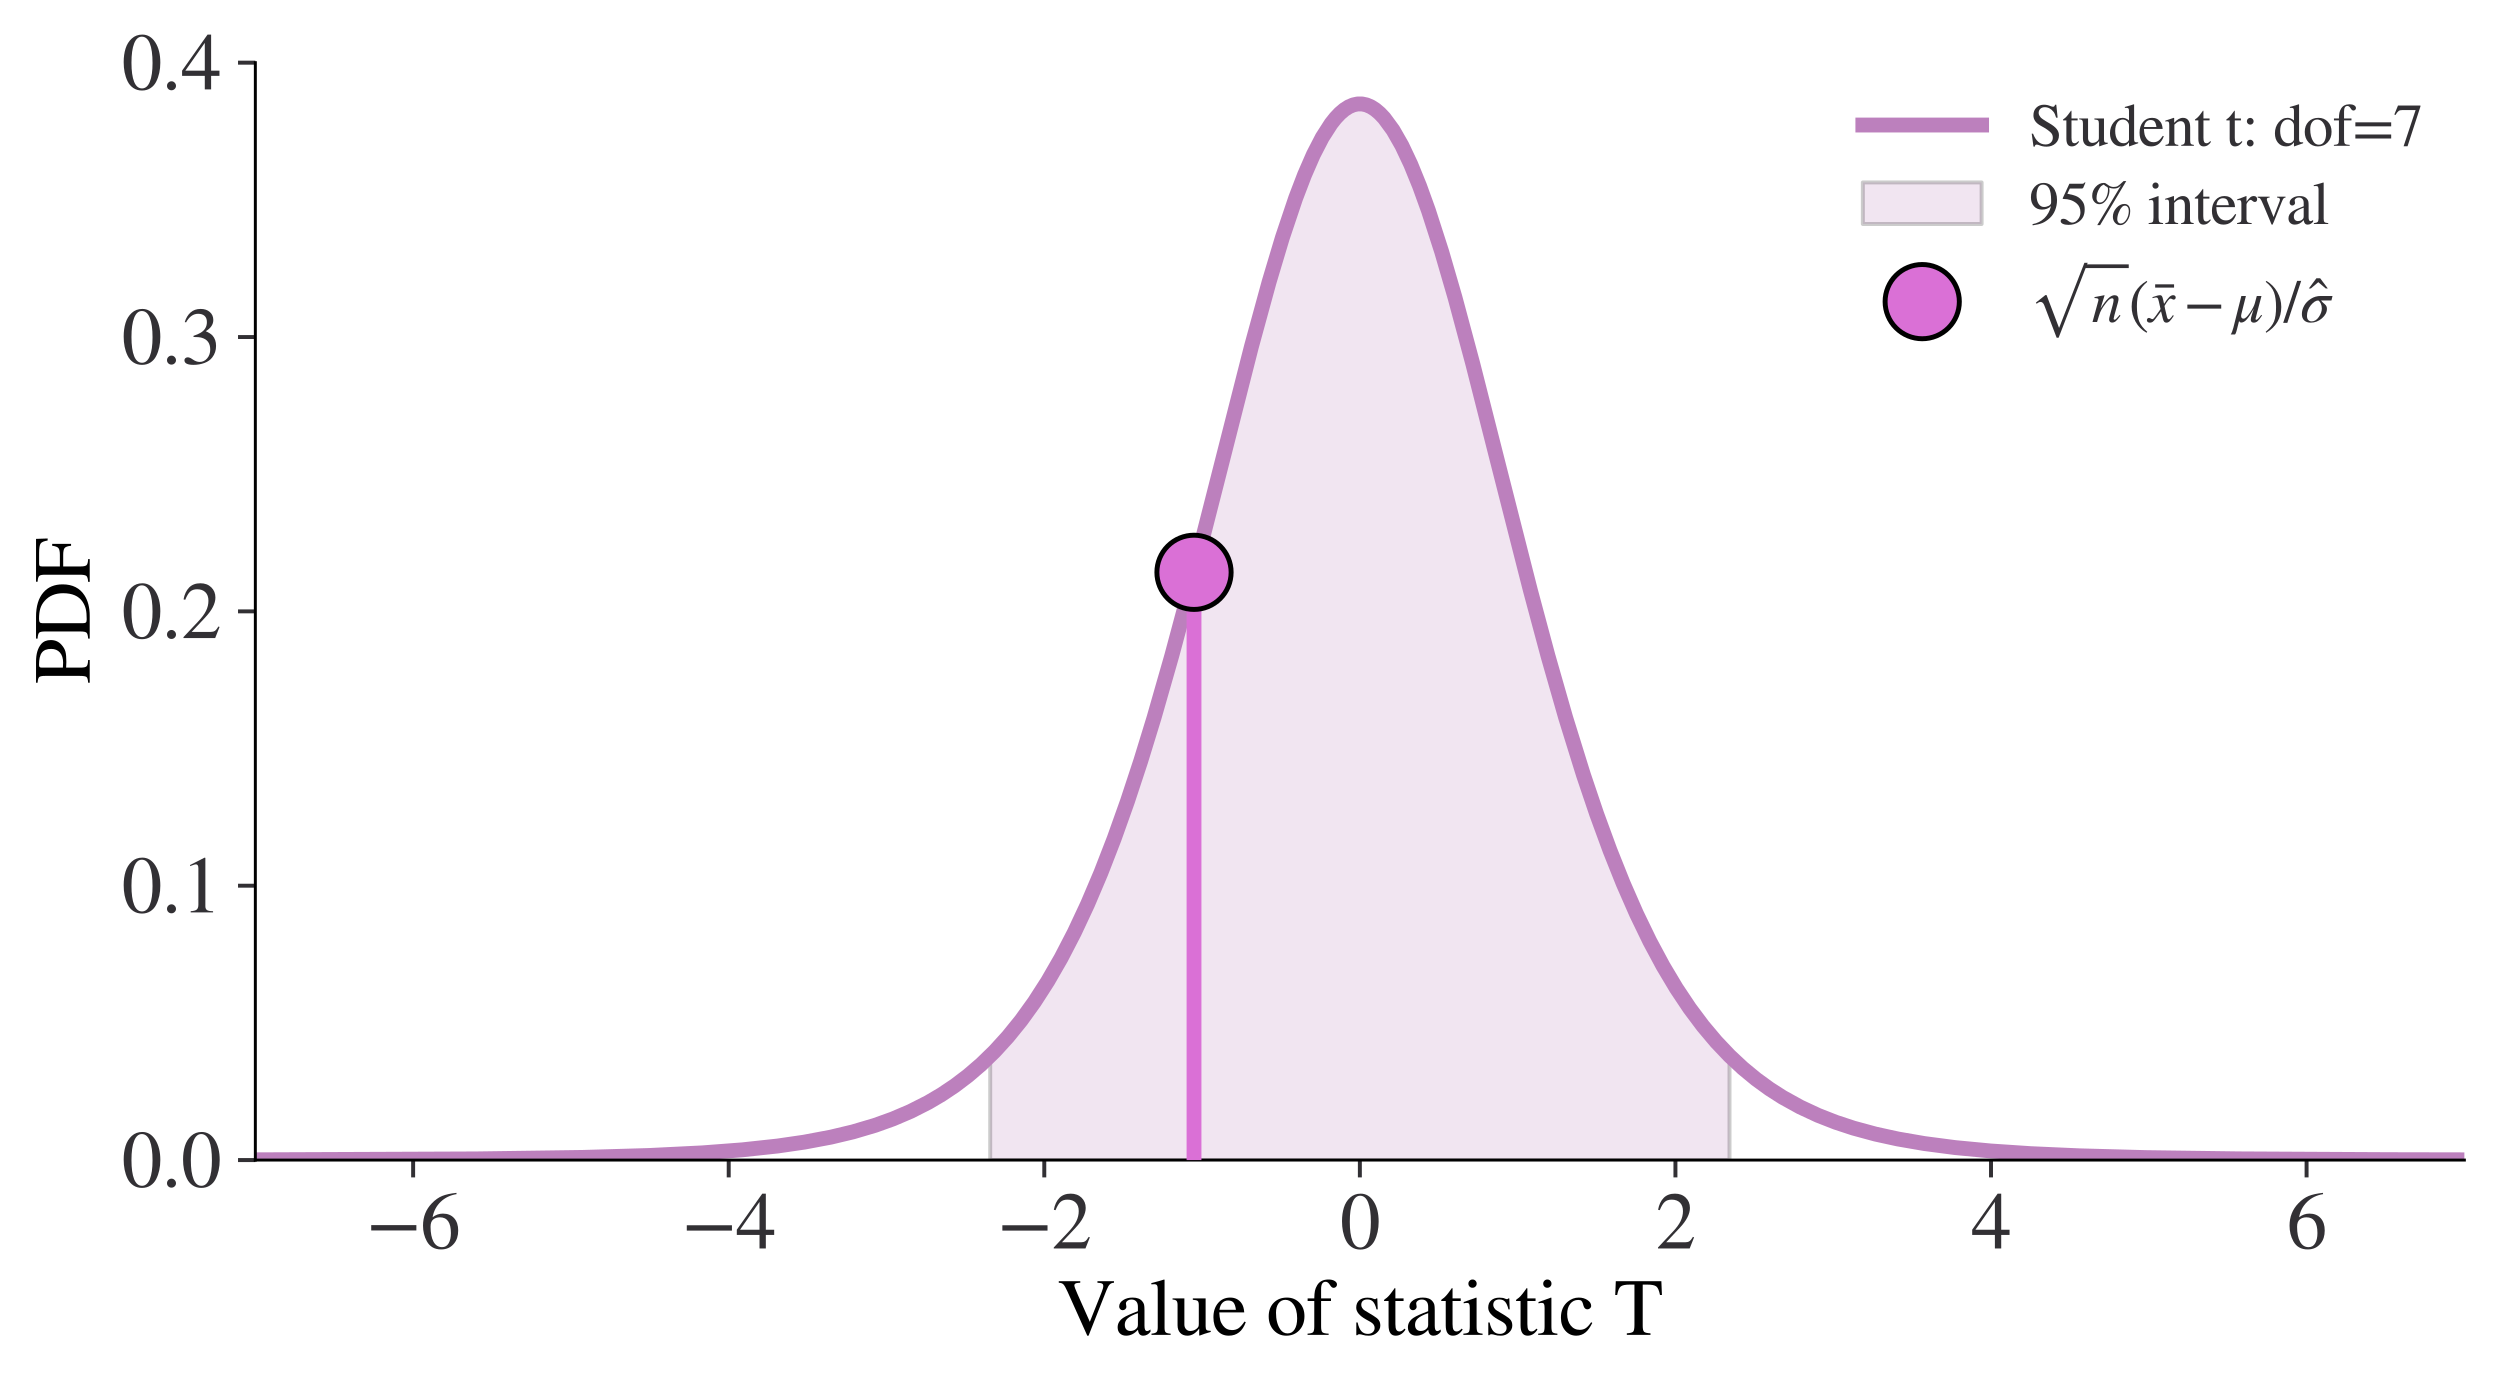 <?xml version="1.0" encoding="utf-8" standalone="no"?>
<!DOCTYPE svg PUBLIC "-//W3C//DTD SVG 1.1//EN"
  "http://www.w3.org/Graphics/SVG/1.1/DTD/svg11.dtd">
<svg xmlns:xlink="http://www.w3.org/1999/xlink" width="505.2pt" height="280.424pt" viewBox="0 0 505.2 280.424" xmlns="http://www.w3.org/2000/svg" version="1.1">
 <defs>
  <style type="text/css">*{stroke-linejoin: round; stroke-linecap: butt}</style>
 </defs>
 <g id="figure_1">
  <g id="patch_1">
   <path d="M 0 280.424 
L 505.2 280.424 
L 505.2 0 
L 0 0 
z
" style="fill: #ffffff"/>
  </g>
  <g id="axes_1">
   <g id="patch_2">
    <path d="M 51.6 234.424 
L 498 234.424 
L 498 12.664 
L 51.6 12.664 
z
" style="fill: #ffffff"/>
   </g>
   <g id="PolyCollection_1">
    <defs>
     <path id="mbcf7ac2bf3" d="M 200.102 -67.07 
L 200.102 -46 
L 200.996 -46 
L 201.891 -46 
L 202.786 -46 
L 203.68 -46 
L 204.575 -46 
L 205.469 -46 
L 206.364 -46 
L 207.259 -46 
L 208.153 -46 
L 209.048 -46 
L 209.942 -46 
L 210.837 -46 
L 211.731 -46 
L 212.626 -46 
L 213.521 -46 
L 214.415 -46 
L 215.31 -46 
L 216.204 -46 
L 217.099 -46 
L 217.994 -46 
L 218.888 -46 
L 219.783 -46 
L 220.677 -46 
L 221.572 -46 
L 222.467 -46 
L 223.361 -46 
L 224.256 -46 
L 225.15 -46 
L 226.045 -46 
L 226.939 -46 
L 227.834 -46 
L 228.729 -46 
L 229.623 -46 
L 230.518 -46 
L 231.412 -46 
L 232.307 -46 
L 233.202 -46 
L 234.096 -46 
L 234.991 -46 
L 235.885 -46 
L 236.78 -46 
L 237.675 -46 
L 238.569 -46 
L 239.464 -46 
L 240.358 -46 
L 241.253 -46 
L 242.147 -46 
L 243.042 -46 
L 243.937 -46 
L 244.831 -46 
L 245.726 -46 
L 246.62 -46 
L 247.515 -46 
L 248.41 -46 
L 249.304 -46 
L 250.199 -46 
L 251.093 -46 
L 251.988 -46 
L 252.883 -46 
L 253.777 -46 
L 254.672 -46 
L 255.566 -46 
L 256.461 -46 
L 257.356 -46 
L 258.25 -46 
L 259.145 -46 
L 260.039 -46 
L 260.934 -46 
L 261.828 -46 
L 262.723 -46 
L 263.618 -46 
L 264.512 -46 
L 265.407 -46 
L 266.301 -46 
L 267.196 -46 
L 268.091 -46 
L 268.985 -46 
L 269.88 -46 
L 270.774 -46 
L 271.669 -46 
L 272.564 -46 
L 273.458 -46 
L 274.353 -46 
L 275.247 -46 
L 276.142 -46 
L 277.036 -46 
L 277.931 -46 
L 278.826 -46 
L 279.72 -46 
L 280.615 -46 
L 281.509 -46 
L 282.404 -46 
L 283.299 -46 
L 284.193 -46 
L 285.088 -46 
L 285.982 -46 
L 286.877 -46 
L 287.772 -46 
L 288.666 -46 
L 289.561 -46 
L 290.455 -46 
L 291.35 -46 
L 292.244 -46 
L 293.139 -46 
L 294.034 -46 
L 294.928 -46 
L 295.823 -46 
L 296.717 -46 
L 297.612 -46 
L 298.507 -46 
L 299.401 -46 
L 300.296 -46 
L 301.19 -46 
L 302.085 -46 
L 302.98 -46 
L 303.874 -46 
L 304.769 -46 
L 305.663 -46 
L 306.558 -46 
L 307.453 -46 
L 308.347 -46 
L 309.242 -46 
L 310.136 -46 
L 311.031 -46 
L 311.925 -46 
L 312.82 -46 
L 313.715 -46 
L 314.609 -46 
L 315.504 -46 
L 316.398 -46 
L 317.293 -46 
L 318.188 -46 
L 319.082 -46 
L 319.977 -46 
L 320.871 -46 
L 321.766 -46 
L 322.661 -46 
L 323.555 -46 
L 324.45 -46 
L 325.344 -46 
L 326.239 -46 
L 327.133 -46 
L 328.028 -46 
L 328.923 -46 
L 329.817 -46 
L 330.712 -46 
L 331.606 -46 
L 332.501 -46 
L 333.396 -46 
L 334.29 -46 
L 335.185 -46 
L 336.079 -46 
L 336.974 -46 
L 337.869 -46 
L 338.763 -46 
L 339.658 -46 
L 340.552 -46 
L 341.447 -46 
L 342.341 -46 
L 343.236 -46 
L 344.131 -46 
L 345.025 -46 
L 345.92 -46 
L 346.814 -46 
L 347.709 -46 
L 348.604 -46 
L 349.498 -46 
L 349.498 -67.07 
L 349.498 -67.07 
L 348.604 -67.976 
L 347.709 -68.918 
L 346.814 -69.9 
L 345.92 -70.921 
L 345.025 -71.984 
L 344.131 -73.09 
L 343.236 -74.239 
L 342.341 -75.434 
L 341.447 -76.676 
L 340.552 -77.966 
L 339.658 -79.306 
L 338.763 -80.697 
L 337.869 -82.141 
L 336.974 -83.638 
L 336.079 -85.191 
L 335.185 -86.801 
L 334.29 -88.468 
L 333.396 -90.195 
L 332.501 -91.982 
L 331.606 -93.831 
L 330.712 -95.742 
L 329.817 -97.717 
L 328.923 -99.757 
L 328.028 -101.863 
L 327.133 -104.035 
L 326.239 -106.274 
L 325.344 -108.581 
L 324.45 -110.955 
L 323.555 -113.398 
L 322.661 -115.909 
L 321.766 -118.489 
L 320.871 -121.136 
L 319.977 -123.851 
L 319.082 -126.633 
L 318.188 -129.481 
L 317.293 -132.393 
L 316.398 -135.369 
L 315.504 -138.407 
L 314.609 -141.505 
L 313.715 -144.66 
L 312.82 -147.871 
L 311.925 -151.134 
L 311.031 -154.446 
L 310.136 -157.804 
L 309.242 -161.205 
L 308.347 -164.643 
L 307.453 -168.115 
L 306.558 -171.616 
L 305.663 -175.141 
L 304.769 -178.684 
L 303.874 -182.24 
L 302.98 -185.802 
L 302.085 -189.366 
L 301.19 -192.922 
L 300.296 -196.466 
L 299.401 -199.99 
L 298.507 -203.486 
L 297.612 -206.946 
L 296.717 -210.364 
L 295.823 -213.731 
L 294.928 -217.038 
L 294.034 -220.279 
L 293.139 -223.444 
L 292.244 -226.526 
L 291.35 -229.515 
L 290.455 -232.405 
L 289.561 -235.186 
L 288.666 -237.852 
L 287.772 -240.393 
L 286.877 -242.803 
L 285.982 -245.075 
L 285.088 -247.201 
L 284.193 -249.175 
L 283.299 -250.99 
L 282.404 -252.642 
L 281.509 -254.123 
L 280.615 -255.431 
L 279.72 -256.56 
L 278.826 -257.506 
L 277.931 -258.267 
L 277.036 -258.84 
L 276.142 -259.223 
L 275.247 -259.415 
L 274.353 -259.415 
L 273.458 -259.223 
L 272.564 -258.84 
L 271.669 -258.267 
L 270.774 -257.506 
L 269.88 -256.56 
L 268.985 -255.431 
L 268.091 -254.123 
L 267.196 -252.642 
L 266.301 -250.99 
L 265.407 -249.175 
L 264.512 -247.201 
L 263.618 -245.075 
L 262.723 -242.803 
L 261.828 -240.393 
L 260.934 -237.852 
L 260.039 -235.186 
L 259.145 -232.405 
L 258.25 -229.515 
L 257.356 -226.526 
L 256.461 -223.444 
L 255.566 -220.279 
L 254.672 -217.038 
L 253.777 -213.731 
L 252.883 -210.364 
L 251.988 -206.946 
L 251.093 -203.486 
L 250.199 -199.99 
L 249.304 -196.466 
L 248.41 -192.922 
L 247.515 -189.366 
L 246.62 -185.802 
L 245.726 -182.24 
L 244.831 -178.684 
L 243.937 -175.141 
L 243.042 -171.616 
L 242.147 -168.115 
L 241.253 -164.643 
L 240.358 -161.205 
L 239.464 -157.804 
L 238.569 -154.446 
L 237.675 -151.134 
L 236.78 -147.871 
L 235.885 -144.66 
L 234.991 -141.505 
L 234.096 -138.407 
L 233.202 -135.369 
L 232.307 -132.393 
L 231.412 -129.481 
L 230.518 -126.633 
L 229.623 -123.851 
L 228.729 -121.136 
L 227.834 -118.489 
L 226.939 -115.909 
L 226.045 -113.398 
L 225.15 -110.955 
L 224.256 -108.581 
L 223.361 -106.274 
L 222.467 -104.035 
L 221.572 -101.863 
L 220.677 -99.757 
L 219.783 -97.717 
L 218.888 -95.742 
L 217.994 -93.831 
L 217.099 -91.982 
L 216.204 -90.195 
L 215.31 -88.468 
L 214.415 -86.801 
L 213.521 -85.191 
L 212.626 -83.638 
L 211.731 -82.141 
L 210.837 -80.697 
L 209.942 -79.306 
L 209.048 -77.966 
L 208.153 -76.676 
L 207.259 -75.434 
L 206.364 -74.239 
L 205.469 -73.09 
L 204.575 -71.984 
L 203.68 -70.921 
L 202.786 -69.9 
L 201.891 -68.918 
L 200.996 -67.976 
L 200.102 -67.07 
z
" style="stroke: #000000; stroke-opacity: 0.2; stroke-width: 0.8"/>
    </defs>
    <g clip-path="url(#pe4586d157b)">
     <use xlink:href="#mbcf7ac2bf3" x="0" y="280.424" style="fill: #bc80bd; fill-opacity: 0.2; stroke: #000000; stroke-opacity: 0.2; stroke-width: 0.8"/>
    </g>
   </g>
   <g id="matplotlib.axis_1">
    <g id="xtick_1">
     <g id="line2d_1">
      <defs>
       <path id="m8cffc0785f" d="M 0 0 
L 0 3.5 
" style="stroke: #323034; stroke-width: 0.8"/>
      </defs>
      <g>
       <use xlink:href="#m8cffc0785f" x="83.486" y="234.424" style="fill: #323034; stroke: #323034; stroke-width: 0.8"/>
      </g>
     </g>
     <g id="text_1">
      <!-- $\mathdefault{−6}$ -->
      <g style="fill: #323034" transform="translate(73.966 252.351) scale(0.16 -0.16)">
       <defs>
        <path id="STIXGeneral-Regular-2212" d="M 3974 1408 
L 410 1408 
L 410 1830 
L 3974 1830 
L 3974 1408 
z
" transform="scale(0.016)"/>
        <path id="STIXGeneral-Regular-36" d="M 2854 4378 
L 2867 4275 
Q 2112 4154 1606 3664 
Q 1101 3174 973 2451 
Q 1344 2739 1786 2739 
Q 2349 2739 2672 2380 
Q 2995 2022 2995 1402 
Q 2995 774 2669 378 
Q 2291 -90 1651 -90 
Q 870 -90 518 557 
Q 218 1107 218 1786 
Q 218 2835 915 3552 
Q 1312 3962 1731 4131 
Q 2150 4301 2854 4378 
z
M 2419 1203 
Q 2419 2445 1555 2445 
Q 1235 2445 1024 2275 
Q 813 2106 813 1702 
Q 813 954 1046 522 
Q 1280 90 1722 90 
Q 2061 90 2240 394 
Q 2419 698 2419 1203 
z
" transform="scale(0.016)"/>
       </defs>
       <use xlink:href="#STIXGeneral-Regular-2212" transform="translate(0 0.594)"/>
       <use xlink:href="#STIXGeneral-Regular-36" transform="translate(68.5 0.594)"/>
      </g>
     </g>
    </g>
    <g id="xtick_2">
     <g id="line2d_2">
      <g>
       <use xlink:href="#m8cffc0785f" x="147.257" y="234.424" style="fill: #323034; stroke: #323034; stroke-width: 0.8"/>
      </g>
     </g>
     <g id="text_2">
      <!-- $\mathdefault{−4}$ -->
      <g style="fill: #323034" transform="translate(137.737 252.351) scale(0.16 -0.16)">
       <defs>
        <path id="STIXGeneral-Regular-34" d="M 3027 1069 
L 2368 1069 
L 2368 0 
L 1869 0 
L 1869 1069 
L 77 1069 
L 77 1478 
L 2086 4326 
L 2368 4326 
L 2368 1478 
L 3027 1478 
L 3027 1069 
z
M 1869 1478 
L 1869 3674 
L 333 1478 
L 1869 1478 
z
" transform="scale(0.016)"/>
       </defs>
       <use xlink:href="#STIXGeneral-Regular-2212" transform="translate(0 0.406)"/>
       <use xlink:href="#STIXGeneral-Regular-34" transform="translate(68.5 0.406)"/>
      </g>
     </g>
    </g>
    <g id="xtick_3">
     <g id="line2d_3">
      <g>
       <use xlink:href="#m8cffc0785f" x="211.029" y="234.424" style="fill: #323034; stroke: #323034; stroke-width: 0.8"/>
      </g>
     </g>
     <g id="text_3">
      <!-- $\mathdefault{−2}$ -->
      <g style="fill: #323034" transform="translate(201.509 252.351) scale(0.16 -0.16)">
       <defs>
        <path id="STIXGeneral-Regular-32" d="M 3034 877 
L 2688 0 
L 186 0 
L 186 77 
L 1325 1286 
Q 1773 1754 1965 2144 
Q 2157 2534 2157 2950 
Q 2157 3379 1920 3616 
Q 1683 3853 1267 3853 
Q 922 3853 720 3673 
Q 518 3494 326 3021 
L 192 3053 
Q 301 3648 630 3987 
Q 960 4326 1523 4326 
Q 2054 4326 2380 4006 
Q 2707 3686 2707 3200 
Q 2707 2477 1888 1613 
L 832 486 
L 2330 486 
Q 2541 486 2665 569 
Q 2790 653 2944 915 
L 3034 877 
z
" transform="scale(0.016)"/>
       </defs>
       <use xlink:href="#STIXGeneral-Regular-2212" transform="translate(0 0.406)"/>
       <use xlink:href="#STIXGeneral-Regular-32" transform="translate(68.5 0.406)"/>
      </g>
     </g>
    </g>
    <g id="xtick_4">
     <g id="line2d_4">
      <g>
       <use xlink:href="#m8cffc0785f" x="274.8" y="234.424" style="fill: #323034; stroke: #323034; stroke-width: 0.8"/>
      </g>
     </g>
     <g id="text_4">
      <!-- $\mathdefault{0}$ -->
      <g style="fill: #323034" transform="translate(270.8 252.351) scale(0.16 -0.16)">
       <defs>
        <path id="STIXGeneral-Regular-30" d="M 3046 2112 
Q 3046 1683 2963 1302 
Q 2880 922 2717 602 
Q 2554 282 2266 96 
Q 1978 -90 1600 -90 
Q 1210 -90 915 108 
Q 621 307 461 640 
Q 301 973 227 1350 
Q 154 1728 154 2150 
Q 154 2746 301 3222 
Q 448 3699 790 4012 
Q 1133 4326 1626 4326 
Q 2253 4326 2649 3712 
Q 3046 3098 3046 2112 
z
M 2432 2080 
Q 2432 3091 2217 3625 
Q 2003 4160 1587 4160 
Q 1190 4160 979 3622 
Q 768 3085 768 2106 
Q 768 1120 979 598 
Q 1190 77 1600 77 
Q 2003 77 2217 598 
Q 2432 1120 2432 2080 
z
" transform="scale(0.016)"/>
       </defs>
       <use xlink:href="#STIXGeneral-Regular-30" transform="translate(0 0.406)"/>
      </g>
     </g>
    </g>
    <g id="xtick_5">
     <g id="line2d_5">
      <g>
       <use xlink:href="#m8cffc0785f" x="338.571" y="234.424" style="fill: #323034; stroke: #323034; stroke-width: 0.8"/>
      </g>
     </g>
     <g id="text_5">
      <!-- $\mathdefault{2}$ -->
      <g style="fill: #323034" transform="translate(334.571 252.351) scale(0.16 -0.16)">
       <use xlink:href="#STIXGeneral-Regular-32" transform="translate(0 0.406)"/>
      </g>
     </g>
    </g>
    <g id="xtick_6">
     <g id="line2d_6">
      <g>
       <use xlink:href="#m8cffc0785f" x="402.343" y="234.424" style="fill: #323034; stroke: #323034; stroke-width: 0.8"/>
      </g>
     </g>
     <g id="text_6">
      <!-- $\mathdefault{4}$ -->
      <g style="fill: #323034" transform="translate(398.343 252.351) scale(0.16 -0.16)">
       <use xlink:href="#STIXGeneral-Regular-34" transform="translate(0 0.406)"/>
      </g>
     </g>
    </g>
    <g id="xtick_7">
     <g id="line2d_7">
      <g>
       <use xlink:href="#m8cffc0785f" x="466.114" y="234.424" style="fill: #323034; stroke: #323034; stroke-width: 0.8"/>
      </g>
     </g>
     <g id="text_7">
      <!-- $\mathdefault{6}$ -->
      <g style="fill: #323034" transform="translate(462.114 252.351) scale(0.16 -0.16)">
       <use xlink:href="#STIXGeneral-Regular-36" transform="translate(0 0.594)"/>
      </g>
     </g>
    </g>
    <g id="text_8">
     <!-- Value of statistic T -->
     <g transform="translate(213.695 269.751) scale(0.16 -0.16)">
      <defs>
       <path id="STIXGeneral-Regular-56" d="M 4461 4237 
L 4461 4115 
Q 4262 4109 4134 3990 
Q 4006 3872 3872 3533 
L 2451 -70 
L 2355 -70 
L 794 3411 
Q 589 3866 467 3987 
Q 346 4109 102 4115 
L 102 4237 
L 1798 4237 
L 1798 4115 
L 1619 4102 
Q 1331 4083 1331 3904 
Q 1331 3776 1581 3219 
L 2554 1030 
L 3494 3392 
Q 3616 3699 3616 3853 
Q 3616 3898 3606 3933 
Q 3597 3968 3584 3993 
Q 3571 4019 3536 4038 
Q 3501 4058 3481 4067 
Q 3462 4077 3411 4086 
Q 3360 4096 3337 4099 
Q 3315 4102 3248 4108 
Q 3181 4115 3155 4115 
L 3155 4237 
L 4461 4237 
z
" transform="scale(0.016)"/>
       <path id="STIXGeneral-Regular-61" d="M 2829 422 
L 2829 243 
Q 2586 -64 2253 -64 
Q 1888 -64 1843 403 
L 1837 403 
Q 1427 -64 909 -64 
Q 608 -64 422 112 
Q 237 288 237 602 
Q 237 1050 685 1350 
Q 992 1555 1837 1869 
L 1837 2214 
Q 1837 2502 1699 2646 
Q 1562 2790 1338 2790 
Q 1146 2790 1018 2697 
Q 890 2605 890 2477 
Q 890 2419 909 2348 
Q 928 2278 928 2208 
Q 928 2112 841 2029 
Q 755 1946 634 1946 
Q 525 1946 441 2029 
Q 358 2112 358 2240 
Q 358 2547 685 2752 
Q 986 2944 1421 2944 
Q 1939 2944 2176 2656 
Q 2291 2522 2323 2384 
Q 2355 2246 2355 1946 
L 2355 723 
Q 2355 301 2554 301 
Q 2682 301 2829 422 
z
M 1837 813 
L 1837 1715 
Q 1248 1510 1018 1293 
Q 800 1094 800 800 
Q 800 557 921 432 
Q 1043 307 1242 307 
Q 1453 307 1613 410 
Q 1747 506 1792 589 
Q 1837 672 1837 813 
z
" transform="scale(0.016)"/>
       <path id="STIXGeneral-Regular-6c" d="M 1645 0 
L 134 0 
L 134 96 
Q 435 122 531 221 
Q 627 320 627 589 
L 627 3590 
Q 627 3821 569 3910 
Q 512 4000 358 4000 
Q 224 4000 122 3987 
L 122 4090 
Q 730 4237 1133 4371 
L 1165 4346 
L 1165 557 
Q 1165 288 1254 201 
Q 1344 115 1645 96 
L 1645 0 
z
" transform="scale(0.016)"/>
       <path id="STIXGeneral-Regular-75" d="M 3072 320 
L 3072 230 
Q 2573 96 2195 -58 
L 2163 -38 
L 2163 486 
L 2150 486 
Q 1747 -64 1235 -64 
Q 870 -64 662 160 
Q 454 384 454 755 
L 454 2362 
Q 454 2598 371 2688 
Q 288 2778 58 2790 
L 58 2880 
L 992 2880 
L 992 813 
Q 992 595 1123 451 
Q 1254 307 1446 307 
Q 1760 307 1984 506 
Q 2067 582 2099 649 
Q 2131 717 2131 877 
L 2131 2355 
Q 2131 2605 2041 2678 
Q 1952 2752 1658 2771 
L 1658 2880 
L 2669 2880 
L 2669 685 
Q 2669 461 2742 390 
Q 2816 320 3034 320 
L 3072 320 
z
" transform="scale(0.016)"/>
       <path id="STIXGeneral-Regular-65" d="M 2611 1050 
L 2714 1005 
Q 2330 -64 1376 -64 
Q 813 -64 486 329 
Q 160 723 160 1389 
Q 160 2074 525 2509 
Q 890 2944 1485 2944 
Q 2061 2944 2374 2502 
Q 2560 2246 2592 1773 
L 621 1773 
Q 646 1370 700 1158 
Q 755 947 915 730 
Q 1184 378 1626 378 
Q 1939 378 2153 531 
Q 2368 685 2611 1050 
z
M 634 1978 
L 1939 1978 
Q 1882 2381 1750 2547 
Q 1619 2714 1312 2714 
Q 1043 2714 864 2525 
Q 685 2336 634 1978 
z
" transform="scale(0.016)"/>
       <path id="STIXGeneral-Regular-20" transform="scale(0.016)"/>
       <path id="STIXGeneral-Regular-6f" d="M 3008 1478 
Q 3008 806 2608 371 
Q 2208 -64 1568 -64 
Q 979 -64 582 368 
Q 186 800 186 1459 
Q 186 2125 582 2534 
Q 979 2944 1626 2944 
Q 2221 2944 2614 2537 
Q 3008 2131 3008 1478 
z
M 2432 1306 
Q 2432 2035 2112 2445 
Q 1856 2765 1504 2765 
Q 1171 2765 966 2493 
Q 762 2221 762 1747 
Q 762 928 1101 435 
Q 1318 115 1677 115 
Q 2029 115 2230 432 
Q 2432 749 2432 1306 
z
" transform="scale(0.016)"/>
       <path id="STIXGeneral-Regular-66" d="M 134 2880 
L 659 2880 
Q 666 3264 710 3478 
Q 755 3693 883 3910 
Q 1152 4371 1786 4371 
Q 2074 4371 2262 4259 
Q 2451 4147 2451 3974 
Q 2451 3866 2374 3789 
Q 2298 3712 2182 3712 
Q 2029 3712 1894 3942 
Q 1741 4192 1555 4192 
Q 1197 4192 1197 3622 
L 1197 2880 
L 1978 2880 
L 1978 2675 
L 1197 2675 
L 1197 666 
Q 1197 307 1299 208 
Q 1402 109 1792 96 
L 1792 0 
L 128 0 
L 128 96 
Q 474 115 566 214 
Q 659 314 659 666 
L 659 2675 
L 134 2675 
L 134 2880 
z
" transform="scale(0.016)"/>
       <path id="STIXGeneral-Regular-73" d="M 998 1926 
L 1664 1523 
Q 1984 1331 2105 1164 
Q 2227 998 2227 736 
Q 2227 416 1961 176 
Q 1696 -64 1331 -64 
Q 1030 -64 864 -6 
Q 691 51 570 51 
Q 461 51 416 -26 
L 333 -26 
L 333 979 
L 435 979 
Q 538 512 730 294 
Q 922 77 1248 77 
Q 1485 77 1632 211 
Q 1779 346 1779 550 
Q 1779 845 1440 1030 
L 1094 1222 
Q 326 1651 326 2150 
Q 326 2522 566 2730 
Q 806 2938 1210 2938 
Q 1491 2938 1638 2867 
Q 1754 2816 1818 2816 
Q 1862 2816 1920 2880 
L 1990 2880 
L 2022 2010 
L 1926 2010 
Q 1818 2445 1654 2621 
Q 1491 2797 1203 2797 
Q 986 2797 854 2688 
Q 723 2579 723 2362 
Q 723 2253 796 2128 
Q 870 2003 998 1926 
z
" transform="scale(0.016)"/>
       <path id="STIXGeneral-Regular-74" d="M 1702 493 
L 1786 422 
Q 1478 -64 1011 -64 
Q 448 -64 448 749 
L 448 2675 
L 109 2675 
Q 83 2694 83 2720 
Q 83 2771 192 2842 
Q 435 2982 813 3526 
Q 826 3546 874 3606 
Q 922 3667 941 3706 
Q 986 3706 986 3622 
L 986 2880 
L 1632 2880 
L 1632 2675 
L 986 2675 
L 986 845 
Q 986 538 1062 403 
Q 1139 269 1318 269 
Q 1510 269 1702 493 
z
" transform="scale(0.016)"/>
       <path id="STIXGeneral-Regular-69" d="M 1152 4045 
Q 1152 3904 1056 3811 
Q 960 3718 819 3718 
Q 685 3718 592 3811 
Q 499 3904 499 4045 
Q 499 4179 595 4275 
Q 691 4371 826 4371 
Q 966 4371 1059 4275 
Q 1152 4179 1152 4045 
z
M 1619 0 
L 102 0 
L 102 96 
Q 435 115 521 211 
Q 608 307 608 666 
L 608 2118 
Q 608 2342 563 2432 
Q 518 2522 397 2522 
Q 243 2522 128 2490 
L 128 2592 
L 1120 2944 
L 1146 2918 
L 1146 672 
Q 1146 314 1226 218 
Q 1306 122 1619 96 
L 1619 0 
z
" transform="scale(0.016)"/>
       <path id="STIXGeneral-Regular-63" d="M 2547 998 
L 2637 941 
Q 2362 403 2112 205 
Q 1786 -64 1376 -64 
Q 845 -64 502 336 
Q 160 736 160 1357 
Q 160 2170 698 2618 
Q 1094 2944 1562 2944 
Q 1965 2944 2256 2749 
Q 2547 2554 2547 2285 
Q 2547 2176 2457 2096 
Q 2368 2016 2246 2016 
Q 2022 2016 1939 2310 
L 1901 2451 
Q 1850 2630 1773 2694 
Q 1696 2758 1523 2758 
Q 1133 2758 893 2451 
Q 653 2144 653 1645 
Q 653 1094 928 745 
Q 1203 397 1645 397 
Q 1920 397 2118 528 
Q 2317 659 2547 998 
z
" transform="scale(0.016)"/>
       <path id="STIXGeneral-Regular-54" d="M 3795 3149 
L 3642 3149 
Q 3539 3674 3353 3821 
Q 3168 3968 2656 3968 
L 2278 3968 
L 2278 710 
Q 2278 346 2387 243 
Q 2496 141 2893 122 
L 2893 0 
L 1024 0 
L 1024 122 
Q 1427 147 1526 256 
Q 1626 365 1626 787 
L 1626 3968 
L 1242 3968 
Q 723 3968 540 3817 
Q 358 3667 262 3149 
L 109 3149 
L 154 4237 
L 3750 4237 
L 3795 3149 
z
" transform="scale(0.016)"/>
      </defs>
      <use xlink:href="#STIXGeneral-Regular-56"/>
      <use xlink:href="#STIXGeneral-Regular-61" x="72.2"/>
      <use xlink:href="#STIXGeneral-Regular-6c" x="116.6"/>
      <use xlink:href="#STIXGeneral-Regular-75" x="144.4"/>
      <use xlink:href="#STIXGeneral-Regular-65" x="194.4"/>
      <use xlink:href="#STIXGeneral-Regular-20" x="238.8"/>
      <use xlink:href="#STIXGeneral-Regular-6f" x="263.8"/>
      <use xlink:href="#STIXGeneral-Regular-66" x="313.8"/>
      <use xlink:href="#STIXGeneral-Regular-20" x="347.1"/>
      <use xlink:href="#STIXGeneral-Regular-73" x="372.1"/>
      <use xlink:href="#STIXGeneral-Regular-74" x="411"/>
      <use xlink:href="#STIXGeneral-Regular-61" x="438.8"/>
      <use xlink:href="#STIXGeneral-Regular-74" x="483.2"/>
      <use xlink:href="#STIXGeneral-Regular-69" x="511"/>
      <use xlink:href="#STIXGeneral-Regular-73" x="538.8"/>
      <use xlink:href="#STIXGeneral-Regular-74" x="577.7"/>
      <use xlink:href="#STIXGeneral-Regular-69" x="605.5"/>
      <use xlink:href="#STIXGeneral-Regular-63" x="633.3"/>
      <use xlink:href="#STIXGeneral-Regular-20" x="677.7"/>
      <use xlink:href="#STIXGeneral-Regular-54" x="702.7"/>
     </g>
    </g>
   </g>
   <g id="matplotlib.axis_2">
    <g id="ytick_1">
     <g id="line2d_8">
      <defs>
       <path id="m520ae4732a" d="M 0 0 
L -3.5 0 
" style="stroke: #323034; stroke-width: 0.8"/>
      </defs>
      <g>
       <use xlink:href="#m520ae4732a" x="51.6" y="234.424" style="fill: #323034; stroke: #323034; stroke-width: 0.8"/>
      </g>
     </g>
     <g id="text_9">
      <!-- $\mathdefault{0.0}$ -->
      <g style="fill: #323034" transform="translate(24.6 239.887) scale(0.16 -0.16)">
       <defs>
        <path id="STIXGeneral-Regular-2e" d="M 1158 275 
Q 1158 134 1052 32 
Q 947 -70 800 -70 
Q 653 -70 550 32 
Q 448 134 448 281 
Q 448 429 553 534 
Q 659 640 806 640 
Q 947 640 1052 531 
Q 1158 422 1158 275 
z
" transform="scale(0.016)"/>
       </defs>
       <use xlink:href="#STIXGeneral-Regular-30" transform="translate(0 0.406)"/>
       <use xlink:href="#STIXGeneral-Regular-2e" transform="translate(50 0.406)"/>
       <use xlink:href="#STIXGeneral-Regular-30" transform="translate(75 0.406)"/>
      </g>
     </g>
    </g>
    <g id="ytick_2">
     <g id="line2d_9">
      <g>
       <use xlink:href="#m520ae4732a" x="51.6" y="178.984" style="fill: #323034; stroke: #323034; stroke-width: 0.8"/>
      </g>
     </g>
     <g id="text_10">
      <!-- $\mathdefault{0.1}$ -->
      <g style="fill: #323034" transform="translate(24.6 184.447) scale(0.16 -0.16)">
       <defs>
        <path id="STIXGeneral-Regular-31" d="M 2522 0 
L 755 0 
L 755 96 
Q 1107 115 1235 227 
Q 1363 339 1363 608 
L 1363 3482 
Q 1363 3795 1171 3795 
Q 1082 3795 883 3718 
L 710 3654 
L 710 3744 
L 1856 4326 
L 1914 4307 
L 1914 486 
Q 1914 275 2042 185 
Q 2170 96 2522 96 
L 2522 0 
z
" transform="scale(0.016)"/>
       </defs>
       <use xlink:href="#STIXGeneral-Regular-30" transform="translate(0 0.406)"/>
       <use xlink:href="#STIXGeneral-Regular-2e" transform="translate(50 0.406)"/>
       <use xlink:href="#STIXGeneral-Regular-31" transform="translate(75 0.406)"/>
      </g>
     </g>
    </g>
    <g id="ytick_3">
     <g id="line2d_10">
      <g>
       <use xlink:href="#m520ae4732a" x="51.6" y="123.544" style="fill: #323034; stroke: #323034; stroke-width: 0.8"/>
      </g>
     </g>
     <g id="text_11">
      <!-- $\mathdefault{0.2}$ -->
      <g style="fill: #323034" transform="translate(24.6 129.007) scale(0.16 -0.16)">
       <use xlink:href="#STIXGeneral-Regular-30" transform="translate(0 0.406)"/>
       <use xlink:href="#STIXGeneral-Regular-2e" transform="translate(50 0.406)"/>
       <use xlink:href="#STIXGeneral-Regular-32" transform="translate(75 0.406)"/>
      </g>
     </g>
    </g>
    <g id="ytick_4">
     <g id="line2d_11">
      <g>
       <use xlink:href="#m520ae4732a" x="51.6" y="68.104" style="fill: #323034; stroke: #323034; stroke-width: 0.8"/>
      </g>
     </g>
     <g id="text_12">
      <!-- $\mathdefault{0.3}$ -->
      <g style="fill: #323034" transform="translate(24.6 73.567) scale(0.16 -0.16)">
       <defs>
        <path id="STIXGeneral-Regular-33" d="M 390 3264 
L 288 3290 
Q 435 3770 748 4048 
Q 1062 4326 1542 4326 
Q 1990 4326 2265 4083 
Q 2541 3840 2541 3450 
Q 2541 2925 1946 2566 
Q 2298 2413 2477 2227 
Q 2758 1914 2758 1402 
Q 2758 890 2464 506 
Q 2246 211 1840 60 
Q 1434 -90 979 -90 
Q 262 -90 262 275 
Q 262 378 339 442 
Q 416 506 525 506 
Q 685 506 915 339 
Q 1197 141 1466 141 
Q 1818 141 2058 425 
Q 2298 710 2298 1120 
Q 2298 1856 1632 2048 
Q 1434 2112 979 2112 
L 979 2202 
Q 1338 2323 1517 2432 
Q 2035 2726 2035 3290 
Q 2035 3610 1852 3776 
Q 1670 3942 1344 3942 
Q 768 3942 390 3264 
z
" transform="scale(0.016)"/>
       </defs>
       <use xlink:href="#STIXGeneral-Regular-30" transform="translate(0 0.406)"/>
       <use xlink:href="#STIXGeneral-Regular-2e" transform="translate(50 0.406)"/>
       <use xlink:href="#STIXGeneral-Regular-33" transform="translate(75 0.406)"/>
      </g>
     </g>
    </g>
    <g id="ytick_5">
     <g id="line2d_12">
      <g>
       <use xlink:href="#m520ae4732a" x="51.6" y="12.664" style="fill: #323034; stroke: #323034; stroke-width: 0.8"/>
      </g>
     </g>
     <g id="text_13">
      <!-- $\mathdefault{0.4}$ -->
      <g style="fill: #323034" transform="translate(24.6 18.128) scale(0.16 -0.16)">
       <use xlink:href="#STIXGeneral-Regular-30" transform="translate(0 0.406)"/>
       <use xlink:href="#STIXGeneral-Regular-2e" transform="translate(50 0.406)"/>
       <use xlink:href="#STIXGeneral-Regular-34" transform="translate(75 0.406)"/>
      </g>
     </g>
    </g>
    <g id="text_14">
     <!-- PDF -->
     <g transform="translate(18.128 138.224) rotate(-90) scale(0.16 -0.16)">
      <defs>
       <path id="STIXGeneral-Regular-50" d="M 102 4237 
L 1760 4237 
Q 2669 4237 3149 3834 
Q 3469 3565 3469 3072 
Q 3469 2560 3104 2234 
Q 2835 1990 2553 1916 
Q 2272 1843 1734 1843 
Q 1549 1843 1293 1862 
L 1293 717 
Q 1293 352 1398 246 
Q 1504 141 1894 122 
L 1894 0 
L 102 0 
L 102 122 
Q 474 147 557 256 
Q 640 365 640 781 
L 640 3526 
Q 640 3885 547 3987 
Q 454 4090 102 4115 
L 102 4237 
z
M 1293 3770 
L 1293 2118 
Q 1510 2099 1683 2099 
Q 2202 2099 2486 2352 
Q 2771 2605 2771 3040 
Q 2771 3558 2476 3779 
Q 2182 4000 1517 4000 
Q 1382 4000 1337 3952 
Q 1293 3904 1293 3770 
z
" transform="scale(0.016)"/>
       <path id="STIXGeneral-Regular-44" d="M 102 4237 
L 1830 4237 
Q 3078 4237 3750 3654 
Q 4384 3110 4384 2138 
Q 4384 966 3514 410 
Q 2880 0 1901 0 
L 102 0 
L 102 122 
Q 474 147 570 252 
Q 666 358 666 736 
L 666 3520 
Q 666 3891 570 3990 
Q 474 4090 102 4115 
L 102 4237 
z
M 1318 3731 
L 1318 538 
Q 1318 365 1379 301 
Q 1440 237 1626 237 
Q 2125 237 2432 307 
Q 2739 378 3021 570 
Q 3686 1018 3686 2099 
Q 3686 3027 3078 3558 
Q 2803 3802 2476 3901 
Q 2150 4000 1658 4000 
Q 1472 4000 1395 3942 
Q 1318 3885 1318 3731 
z
" transform="scale(0.016)"/>
       <path id="STIXGeneral-Regular-46" d="M 3494 3322 
L 3334 3322 
Q 3264 3757 3094 3875 
Q 2925 3994 2349 3994 
L 1504 3994 
Q 1370 3994 1328 3946 
Q 1286 3898 1286 3744 
L 1286 2355 
L 2195 2355 
Q 2598 2355 2736 2470 
Q 2874 2586 2918 2963 
L 3066 2963 
L 3066 1472 
L 2918 1472 
Q 2880 1862 2745 1977 
Q 2611 2093 2195 2093 
L 1286 2093 
L 1286 717 
Q 1286 352 1392 246 
Q 1498 141 1869 122 
L 1869 0 
L 70 0 
L 70 122 
Q 435 147 534 259 
Q 634 371 634 787 
L 634 3526 
Q 634 3878 538 3984 
Q 442 4090 77 4115 
L 77 4237 
L 3462 4237 
L 3494 3322 
z
" transform="scale(0.016)"/>
      </defs>
      <use xlink:href="#STIXGeneral-Regular-50"/>
      <use xlink:href="#STIXGeneral-Regular-44" x="55.7"/>
      <use xlink:href="#STIXGeneral-Regular-46" x="127.9"/>
     </g>
    </g>
   </g>
   <g id="line2d_13">
    <path d="M 51.6 234.372 
L 96.329 234.186 
L 117.8 233.886 
L 131.218 233.498 
L 141.954 232.968 
L 150.005 232.358 
L 157.162 231.584 
L 162.529 230.804 
L 167.897 229.795 
L 172.37 228.729 
L 176.842 227.405 
L 180.421 226.119 
L 183.999 224.591 
L 187.578 222.776 
L 190.261 221.195 
L 192.945 219.4 
L 195.629 217.364 
L 198.313 215.057 
L 200.996 212.448 
L 203.68 209.502 
L 206.364 206.185 
L 209.048 202.457 
L 211.731 198.283 
L 214.415 193.623 
L 217.099 188.442 
L 219.783 182.707 
L 222.467 176.389 
L 225.15 169.469 
L 227.834 161.935 
L 230.518 153.791 
L 233.202 145.054 
L 236.78 132.553 
L 240.358 119.219 
L 245.726 98.184 
L 252.883 70.06 
L 256.461 56.98 
L 259.145 48.019 
L 261.828 40.031 
L 263.618 35.349 
L 265.407 31.249 
L 267.196 27.782 
L 268.985 24.993 
L 269.88 23.864 
L 270.774 22.918 
L 271.669 22.157 
L 272.564 21.583 
L 273.458 21.2 
L 274.353 21.008 
L 275.247 21.008 
L 276.142 21.2 
L 277.036 21.583 
L 277.931 22.157 
L 278.826 22.918 
L 279.72 23.864 
L 281.509 26.3 
L 283.299 29.433 
L 285.088 33.223 
L 286.877 37.62 
L 288.666 42.572 
L 291.35 50.909 
L 294.034 60.145 
L 297.612 73.478 
L 302.98 94.621 
L 309.242 119.219 
L 312.82 132.553 
L 316.398 145.054 
L 319.977 156.573 
L 322.661 164.514 
L 325.344 171.843 
L 328.028 178.561 
L 330.712 184.682 
L 333.396 190.229 
L 336.079 195.232 
L 338.763 199.726 
L 341.447 203.748 
L 344.131 207.334 
L 346.814 210.524 
L 349.498 213.353 
L 352.182 215.858 
L 354.866 218.072 
L 357.549 220.024 
L 360.233 221.745 
L 363.812 223.722 
L 367.39 225.388 
L 370.968 226.79 
L 374.547 227.969 
L 379.02 229.183 
L 383.493 230.16 
L 388.86 231.087 
L 395.122 231.906 
L 402.279 232.587 
L 410.33 233.126 
L 420.171 233.564 
L 433.59 233.923 
L 452.376 234.178 
L 482.792 234.339 
L 498 234.372 
L 498 234.372 
" clip-path="url(#pe4586d157b)" style="fill: none; stroke: #bc80bd; stroke-width: 3; stroke-linecap: square"/>
   </g>
   <g id="patch_3">
    <path d="M 51.6 234.424 
L 51.6 12.664 
" style="fill: none; stroke: #000000; stroke-width: 0.6; stroke-linejoin: miter; stroke-linecap: square"/>
   </g>
   <g id="patch_4">
    <path d="M 51.6 234.424 
L 498 234.424 
" style="fill: none; stroke: #000000; stroke-width: 0.6; stroke-linejoin: miter; stroke-linecap: square"/>
   </g>
   <g id="LineCollection_1">
    <path d="M 241.285 234.424 
L 241.285 115.655 
" clip-path="url(#pe4586d157b)" style="fill: none; stroke: #da70d6; stroke-width: 3"/>
   </g>
   <g id="line2d_14">
    <defs>
     <path id="m290ae67ee3" d="M 0 7.5 
C 1.989 7.5 3.897 6.71 5.303 5.303 
C 6.71 3.897 7.5 1.989 7.5 0 
C 7.5 -1.989 6.71 -3.897 5.303 -5.303 
C 3.897 -6.71 1.989 -7.5 0 -7.5 
C -1.989 -7.5 -3.897 -6.71 -5.303 -5.303 
C -6.71 -3.897 -7.5 -1.989 -7.5 0 
C -7.5 1.989 -6.71 3.897 -5.303 5.303 
C -3.897 6.71 -1.989 7.5 0 7.5 
z
" style="stroke: #000000"/>
    </defs>
    <g clip-path="url(#pe4586d157b)">
     <use xlink:href="#m290ae67ee3" x="241.285" y="115.655" style="fill: #da70d6; stroke: #000000"/>
    </g>
   </g>
   <g id="legend_1">
    <g id="line2d_15">
     <path d="M 376.442 25.264 
L 388.442 25.264 
L 400.442 25.264 
" style="fill: none; stroke: #bc80bd; stroke-width: 3; stroke-linecap: square"/>
    </g>
    <g id="text_15">
     <!-- Student t: dof=7 -->
     <g style="fill: #323034" transform="translate(410.042 29.464) scale(0.12 -0.12)">
      <defs>
       <path id="STIXGeneral-Regular-53" d="M 3002 2963 
L 2842 2963 
Q 2733 3360 2579 3565 
Q 2189 4064 1651 4064 
Q 1357 4064 1181 3894 
Q 1005 3725 1005 3456 
Q 1005 3328 1069 3206 
Q 1133 3085 1206 2998 
Q 1280 2912 1465 2784 
Q 1651 2656 1766 2589 
Q 1882 2522 2150 2362 
Q 2669 2061 2905 1763 
Q 3142 1466 3142 1107 
Q 3142 576 2771 243 
Q 2400 -90 1837 -90 
Q 1421 -90 1082 58 
Q 915 128 781 128 
Q 704 128 653 70 
Q 602 13 602 -83 
L 461 -83 
L 275 1274 
L 416 1274 
Q 845 141 1734 141 
Q 2074 141 2285 342 
Q 2496 544 2496 858 
Q 2496 1158 2310 1363 
Q 2003 1696 1235 2106 
Q 454 2522 454 3206 
Q 454 3718 768 4022 
Q 1082 4326 1568 4326 
Q 1907 4326 2240 4186 
Q 2413 4109 2522 4109 
Q 2688 4109 2726 4326 
L 2861 4326 
L 3002 2963 
z
" transform="scale(0.016)"/>
       <path id="STIXGeneral-Regular-64" d="M 3142 269 
L 2202 -64 
L 2176 -45 
L 2176 365 
Q 1869 -64 1357 -64 
Q 826 -64 499 317 
Q 173 698 173 1312 
Q 173 1990 563 2467 
Q 954 2944 1504 2944 
Q 1850 2944 2176 2669 
L 2176 3667 
Q 2176 3866 2118 3930 
Q 2061 3994 1882 3994 
Q 1792 3994 1741 3987 
L 1741 4090 
Q 2323 4243 2682 4371 
L 2714 4358 
L 2714 730 
Q 2714 506 2768 435 
Q 2822 365 2995 365 
Q 3034 365 3142 371 
L 3142 269 
z
M 2176 653 
L 2176 2125 
Q 2176 2381 1981 2573 
Q 1786 2765 1523 2765 
Q 1158 2765 940 2438 
Q 723 2112 723 1568 
Q 723 979 963 624 
Q 1203 269 1606 269 
Q 1907 269 2080 474 
Q 2176 582 2176 653 
z
" transform="scale(0.016)"/>
       <path id="STIXGeneral-Regular-6e" d="M 3104 0 
L 1773 0 
L 1779 96 
Q 2016 115 2096 233 
Q 2176 352 2176 672 
L 2176 1946 
Q 2176 2592 1709 2592 
Q 1549 2592 1408 2515 
Q 1267 2438 1050 2227 
L 1050 461 
Q 1050 269 1136 192 
Q 1222 115 1466 96 
L 1466 0 
L 115 0 
L 115 96 
Q 358 115 435 214 
Q 512 314 512 602 
L 512 2157 
Q 512 2394 467 2483 
Q 422 2573 288 2573 
Q 160 2573 102 2547 
L 102 2656 
Q 550 2784 979 2944 
L 1030 2925 
L 1030 2426 
L 1037 2426 
Q 1491 2944 1958 2944 
Q 2323 2944 2518 2688 
Q 2714 2432 2714 1958 
L 2714 544 
Q 2714 288 2790 205 
Q 2867 122 3104 96 
L 3104 0 
z
" transform="scale(0.016)"/>
       <path id="STIXGeneral-Regular-3a" d="M 1123 2832 
Q 1229 2726 1229 2579 
Q 1229 2432 1126 2329 
Q 1024 2227 877 2227 
Q 730 2227 624 2332 
Q 518 2438 518 2579 
Q 518 2733 620 2835 
Q 723 2938 877 2938 
Q 1018 2938 1123 2832 
z
M 1229 282 
Q 1229 141 1126 35 
Q 1024 -70 877 -70 
Q 730 -70 624 35 
Q 518 141 518 282 
Q 518 435 620 537 
Q 723 640 877 640 
Q 1018 640 1123 534 
Q 1229 429 1229 282 
z
" transform="scale(0.016)"/>
       <path id="STIXGeneral-Regular-3d" d="M 4077 2048 
L 307 2048 
L 307 2470 
L 4077 2470 
L 4077 2048 
z
M 4077 768 
L 307 768 
L 307 1190 
L 4077 1190 
L 4077 768 
z
" transform="scale(0.016)"/>
       <path id="STIXGeneral-Regular-37" d="M 2874 4134 
L 1517 -51 
L 1101 -51 
L 2368 3763 
L 992 3763 
Q 717 3763 582 3667 
Q 448 3571 243 3238 
L 128 3296 
L 512 4237 
L 2874 4237 
L 2874 4134 
z
" transform="scale(0.016)"/>
      </defs>
      <use xlink:href="#STIXGeneral-Regular-53"/>
      <use xlink:href="#STIXGeneral-Regular-74" x="55.6"/>
      <use xlink:href="#STIXGeneral-Regular-75" x="83.4"/>
      <use xlink:href="#STIXGeneral-Regular-64" x="133.4"/>
      <use xlink:href="#STIXGeneral-Regular-65" x="183.4"/>
      <use xlink:href="#STIXGeneral-Regular-6e" x="227.8"/>
      <use xlink:href="#STIXGeneral-Regular-74" x="277.8"/>
      <use xlink:href="#STIXGeneral-Regular-20" x="305.6"/>
      <use xlink:href="#STIXGeneral-Regular-74" x="330.6"/>
      <use xlink:href="#STIXGeneral-Regular-3a" x="358.4"/>
      <use xlink:href="#STIXGeneral-Regular-20" x="386.2"/>
      <use xlink:href="#STIXGeneral-Regular-64" x="411.2"/>
      <use xlink:href="#STIXGeneral-Regular-6f" x="461.2"/>
      <use xlink:href="#STIXGeneral-Regular-66" x="511.2"/>
      <use xlink:href="#STIXGeneral-Regular-3d" x="544.5"/>
      <use xlink:href="#STIXGeneral-Regular-37" x="613"/>
     </g>
    </g>
    <g id="patch_5">
     <path d="M 376.442 45.268 
L 400.442 45.268 
L 400.442 36.868 
L 376.442 36.868 
z
" style="fill: #bc80bd; fill-opacity: 0.2; stroke: #000000; stroke-opacity: 0.2; stroke-width: 0.8; stroke-linejoin: miter"/>
    </g>
    <g id="text_16">
     <!-- 95% interval -->
     <g style="fill: #323034" transform="translate(410.042 45.268) scale(0.12 -0.12)">
      <defs>
       <path id="STIXGeneral-Regular-39" d="M 378 -141 
L 358 -13 
Q 1094 115 1603 608 
Q 2112 1101 2304 1882 
Q 1933 1517 1344 1517 
Q 826 1517 509 1875 
Q 192 2234 192 2816 
Q 192 3462 573 3894 
Q 954 4326 1523 4326 
Q 2131 4326 2528 3840 
Q 2938 3328 2938 2522 
Q 2938 1958 2742 1462 
Q 2547 966 2170 621 
Q 1773 262 1395 105 
Q 1018 -51 378 -141 
z
M 2317 2272 
L 2317 2522 
Q 2317 4147 1472 4147 
Q 1171 4147 1005 3930 
Q 909 3802 845 3546 
Q 781 3290 781 3034 
Q 781 2464 995 2128 
Q 1210 1792 1568 1792 
Q 1824 1792 2070 1917 
Q 2317 2042 2317 2272 
z
" transform="scale(0.016)"/>
       <path id="STIXGeneral-Regular-35" d="M 2803 4358 
L 2573 3814 
Q 2534 3731 2400 3731 
L 1158 3731 
L 902 3187 
Q 1606 3053 1920 2896 
Q 2234 2739 2502 2368 
Q 2726 2061 2726 1555 
Q 2726 1094 2576 780 
Q 2426 467 2099 224 
Q 1664 -90 1011 -90 
Q 646 -90 422 19 
Q 198 128 198 307 
Q 198 550 486 550 
Q 717 550 960 352 
Q 1210 147 1414 147 
Q 1747 147 2012 480 
Q 2278 813 2278 1229 
Q 2278 1843 1850 2189 
Q 1293 2637 486 2637 
Q 410 2637 410 2688 
L 416 2720 
L 1114 4237 
L 2438 4237 
Q 2547 4237 2608 4269 
Q 2669 4301 2746 4403 
L 2803 4358 
z
" transform="scale(0.016)"/>
       <path id="STIXGeneral-Regular-25" d="M 4390 1363 
Q 4390 781 4070 329 
Q 3750 -122 3341 -122 
Q 3014 -122 2790 134 
Q 2566 390 2566 762 
Q 2566 1274 2940 1693 
Q 3315 2112 3776 2112 
Q 4070 2112 4230 1917 
Q 4390 1722 4390 1363 
z
M 4243 1376 
Q 4243 1626 4131 1779 
Q 4019 1933 3840 1933 
Q 3654 1933 3526 1786 
Q 3315 1562 3171 1187 
Q 3027 813 3027 486 
Q 3027 301 3129 176 
Q 3232 51 3386 51 
Q 3718 51 3980 457 
Q 4243 864 4243 1376 
z
M 3974 4518 
L 1222 -115 
L 922 -115 
L 3443 4096 
Q 3264 3891 3094 3811 
Q 2925 3731 2669 3731 
Q 2445 3731 2182 3821 
Q 2208 3674 2208 3539 
Q 2208 3206 2067 2873 
Q 1926 2541 1696 2323 
Q 1453 2086 1146 2086 
Q 826 2086 608 2339 
Q 390 2592 390 2963 
Q 390 3507 761 3916 
Q 1133 4326 1626 4326 
Q 1792 4326 2010 4147 
Q 2310 3898 2624 3898 
Q 2918 3898 3084 3994 
Q 3251 4090 3693 4518 
L 3974 4518 
z
M 2054 3642 
Q 2054 3782 2025 3833 
Q 1997 3885 1894 3936 
Q 1747 4006 1613 4154 
Q 1414 4058 1331 3984 
Q 1248 3910 1152 3750 
Q 845 3264 845 2707 
Q 845 2509 944 2384 
Q 1043 2259 1210 2259 
Q 1549 2259 1801 2675 
Q 2054 3091 2054 3642 
z
" transform="scale(0.016)"/>
       <path id="STIXGeneral-Regular-72" d="M 1024 2931 
L 1024 2342 
Q 1267 2688 1430 2816 
Q 1594 2944 1792 2944 
Q 1958 2944 2051 2854 
Q 2144 2765 2144 2605 
Q 2144 2470 2077 2393 
Q 2010 2317 1894 2317 
Q 1773 2317 1638 2445 
Q 1536 2541 1472 2541 
Q 1338 2541 1181 2355 
Q 1024 2170 1024 2016 
L 1024 576 
Q 1024 301 1133 205 
Q 1242 109 1568 96 
L 1568 0 
L 32 0 
L 32 96 
Q 339 154 412 224 
Q 486 294 486 538 
L 486 2138 
Q 486 2349 438 2435 
Q 390 2522 269 2522 
Q 166 2522 45 2496 
L 45 2598 
Q 448 2726 992 2944 
L 1024 2931 
z
" transform="scale(0.016)"/>
       <path id="STIXGeneral-Regular-76" d="M 3053 2880 
L 3053 2784 
Q 2906 2771 2835 2688 
Q 2765 2605 2637 2285 
L 1818 230 
Q 1690 -90 1638 -90 
Q 1587 -90 1523 77 
Q 1510 96 1497 141 
Q 1485 186 1472 211 
L 704 2048 
Q 499 2534 403 2652 
Q 307 2771 122 2784 
L 122 2880 
L 1376 2880 
L 1376 2784 
Q 1210 2771 1146 2732 
Q 1082 2694 1082 2611 
Q 1082 2509 1139 2368 
L 1792 730 
L 2426 2387 
Q 2464 2483 2464 2579 
Q 2464 2758 2163 2784 
L 2163 2880 
L 3053 2880 
z
" transform="scale(0.016)"/>
      </defs>
      <use xlink:href="#STIXGeneral-Regular-39"/>
      <use xlink:href="#STIXGeneral-Regular-35" x="50"/>
      <use xlink:href="#STIXGeneral-Regular-25" x="100"/>
      <use xlink:href="#STIXGeneral-Regular-20" x="174.7"/>
      <use xlink:href="#STIXGeneral-Regular-69" x="199.7"/>
      <use xlink:href="#STIXGeneral-Regular-6e" x="227.5"/>
      <use xlink:href="#STIXGeneral-Regular-74" x="277.5"/>
      <use xlink:href="#STIXGeneral-Regular-65" x="305.3"/>
      <use xlink:href="#STIXGeneral-Regular-72" x="349.7"/>
      <use xlink:href="#STIXGeneral-Regular-76" x="383"/>
      <use xlink:href="#STIXGeneral-Regular-61" x="433"/>
      <use xlink:href="#STIXGeneral-Regular-6c" x="477.4"/>
     </g>
    </g>
    <g id="line2d_16">
     <g>
      <use xlink:href="#m290ae67ee3" x="388.442" y="60.953" style="fill: #da70d6; stroke: #000000"/>
     </g>
    </g>
    <g id="text_17">
     <!-- $\sqrt{n} (\bar{x} - \mu) / \hat{\sigma}$ -->
     <g style="fill: #323034" transform="translate(410.042 65.153) scale(0.12 -0.12)">
      <defs>
       <path id="STIXGeneral-Regular-221a" d="M 6163 6227 
L 3104 -1658 
L 2899 -1658 
L 1606 1734 
Q 1466 2112 1210 2112 
Q 1011 2112 794 1914 
L 717 2042 
L 1715 2835 
L 1837 2835 
L 3142 -595 
L 3168 -595 
L 5818 6227 
L 6163 6227 
z
" transform="scale(0.016)"/>
       <path id="STIXGeneral-Italic-6e" d="M 2944 749 
L 3034 666 
Q 2707 218 2534 80 
Q 2362 -58 2138 -58 
Q 2010 -58 1923 28 
Q 1837 115 1837 288 
Q 1837 390 1939 768 
L 2221 1805 
Q 2310 2150 2310 2310 
Q 2310 2496 2157 2496 
Q 1971 2496 1750 2275 
Q 1530 2054 1210 1587 
Q 998 1274 899 1024 
Q 800 774 570 0 
L 90 0 
L 704 2240 
Q 717 2304 717 2349 
Q 717 2445 630 2480 
Q 544 2515 301 2522 
L 301 2624 
Q 550 2675 857 2729 
Q 1165 2784 1338 2822 
L 1363 2810 
L 934 1414 
Q 1408 2170 1753 2496 
Q 2099 2822 2413 2822 
Q 2611 2822 2720 2716 
Q 2829 2611 2829 2432 
Q 2829 2272 2765 2048 
L 2406 749 
Q 2317 429 2317 358 
Q 2317 243 2419 243 
Q 2541 243 2810 582 
Q 2854 634 2944 749 
z
" transform="scale(0.016)"/>
       <path id="STIXGeneral-Regular-28" d="M 1946 -1030 
L 1869 -1133 
Q 1126 -710 716 32 
Q 307 774 307 1613 
Q 307 3386 1888 4326 
L 1946 4224 
Q 1293 3667 1075 3126 
Q 858 2586 858 1632 
Q 858 685 1082 96 
Q 1306 -493 1946 -1030 
z
" transform="scale(0.016)"/>
       <path id="STIXGeneral-Regular-304" d="M -474 3501 
L -2464 3501 
L -2464 3846 
L -474 3846 
L -474 3501 
z
" transform="scale(0.016)"/>
       <path id="STIXGeneral-Italic-78" d="M 1555 2272 
L 1632 1907 
Q 1971 2426 2179 2624 
Q 2387 2822 2598 2822 
Q 2714 2822 2787 2755 
Q 2861 2688 2861 2585 
Q 2861 2483 2800 2419 
Q 2739 2355 2643 2355 
Q 2586 2355 2490 2409 
Q 2394 2464 2310 2464 
Q 2125 2464 1683 1690 
Q 1683 1606 1734 1402 
L 1939 544 
Q 2003 282 2131 282 
Q 2234 282 2432 538 
Q 2451 563 2476 598 
Q 2502 634 2521 662 
Q 2541 691 2566 717 
L 2662 659 
Q 2387 230 2227 80 
Q 2067 -70 1882 -70 
Q 1728 -70 1645 26 
Q 1562 122 1504 365 
L 1318 1126 
L 755 365 
Q 557 96 432 13 
Q 307 -70 147 -70 
Q 0 -70 -86 0 
Q -173 70 -173 198 
Q -173 294 -112 361 
Q -51 429 45 429 
Q 122 429 250 358 
Q 346 301 416 301 
Q 525 301 742 614 
L 1267 1357 
L 1088 2150 
Q 1024 2432 969 2509 
Q 915 2586 794 2586 
Q 717 2586 544 2541 
L 429 2509 
L 410 2611 
L 480 2637 
Q 992 2822 1229 2822 
Q 1350 2822 1420 2707 
Q 1491 2592 1555 2272 
z
" transform="scale(0.016)"/>
       <path id="STIXGeneral-Italic-3bc" d="M 3002 749 
L 3091 691 
Q 2797 237 2614 83 
Q 2432 -70 2214 -70 
Q 2080 -70 1990 6 
Q 1901 83 1901 218 
Q 1901 416 1997 704 
L 2208 1370 
L 2202 1370 
Q 1766 595 1475 268 
Q 1184 -58 902 -58 
Q 723 -58 672 122 
Q 614 -109 547 -374 
Q 480 -640 451 -758 
Q 422 -877 384 -1005 
Q 346 -1133 314 -1197 
Q 282 -1261 243 -1312 
L -211 -1312 
Q -58 -1088 70 -595 
L 909 2739 
L 1389 2739 
L 909 832 
Q 883 717 883 659 
Q 883 352 1139 352 
Q 1395 352 1811 969 
Q 2227 1587 2323 1958 
L 2534 2739 
L 3027 2739 
L 2522 819 
Q 2400 333 2400 326 
Q 2400 230 2470 230 
Q 2547 230 2652 329 
Q 2758 429 3002 749 
z
" transform="scale(0.016)"/>
       <path id="STIXGeneral-Regular-29" d="M 186 4224 
L 262 4326 
Q 992 3891 1408 3148 
Q 1824 2406 1824 1581 
Q 1824 -166 243 -1133 
L 186 -1030 
Q 845 -486 1059 54 
Q 1274 595 1274 1562 
Q 1274 2534 1059 3120 
Q 845 3706 186 4224 
z
" transform="scale(0.016)"/>
       <path id="STIXGeneral-Regular-2f" d="M 1837 4326 
L 378 -90 
L -58 -90 
L 1408 4326 
L 1837 4326 
z
" transform="scale(0.016)"/>
       <path id="STIXGeneral-Regular-302" d="M -480 3245 
L -698 3245 
L -1478 3904 
L -2253 3245 
L -2470 3245 
L -1677 4314 
L -1280 4314 
L -480 3245 
z
" transform="scale(0.016)"/>
       <path id="STIXGeneral-Italic-3c3" d="M 3398 2739 
L 3283 2266 
L 2195 2266 
Q 2291 2112 2457 1981 
Q 2624 1850 2717 1725 
Q 2810 1600 2810 1389 
Q 2810 851 2288 390 
Q 1766 -70 1107 -70 
Q 659 -70 416 170 
Q 173 410 173 832 
Q 173 1274 409 1706 
Q 646 2138 1113 2438 
Q 1581 2739 2157 2739 
L 3398 2739 
z
M 2272 1414 
Q 2272 1709 2166 1939 
Q 2061 2170 1901 2266 
Q 1530 2266 1120 1770 
Q 710 1274 710 640 
Q 710 358 844 211 
Q 979 64 1210 64 
Q 1638 64 1955 525 
Q 2272 986 2272 1414 
z
" transform="scale(0.016)"/>
      </defs>
      <use xlink:href="#STIXGeneral-Regular-221a" transform="translate(0 0.703)"/>
      <use xlink:href="#STIXGeneral-Italic-6e" transform="translate(105.3 0.656)"/>
      <use xlink:href="#STIXGeneral-Regular-28" transform="translate(167.8 0.703)"/>
      <use xlink:href="#STIXGeneral-Regular-304" transform="translate(251.7 2.594)"/>
      <use xlink:href="#STIXGeneral-Italic-78" transform="translate(201.1 0.703)"/>
      <use xlink:href="#STIXGeneral-Regular-2212" transform="translate(259.94 0.703)"/>
      <use xlink:href="#STIXGeneral-Italic-3bc" transform="translate(342.88 0.703)"/>
      <use xlink:href="#STIXGeneral-Regular-29" transform="translate(395.48 0.703)"/>
      <use xlink:href="#STIXGeneral-Regular-2f" transform="translate(428.78 0.703)"/>
      <use xlink:href="#STIXGeneral-Regular-302" transform="translate(510.624 5.297)"/>
      <use xlink:href="#STIXGeneral-Italic-3c3" transform="translate(456.58 0.703)"/>
      <path d="M 92.8 91.5 
L 92.8 97.75 
L 167.8 97.75 
L 167.8 91.5 
L 92.8 91.5 
z
"/>
     </g>
    </g>
   </g>
  </g>
 </g>
 <defs>
  <clipPath id="pe4586d157b">
   <rect x="51.6" y="12.664" width="446.4" height="221.76"/>
  </clipPath>
 </defs>
</svg>